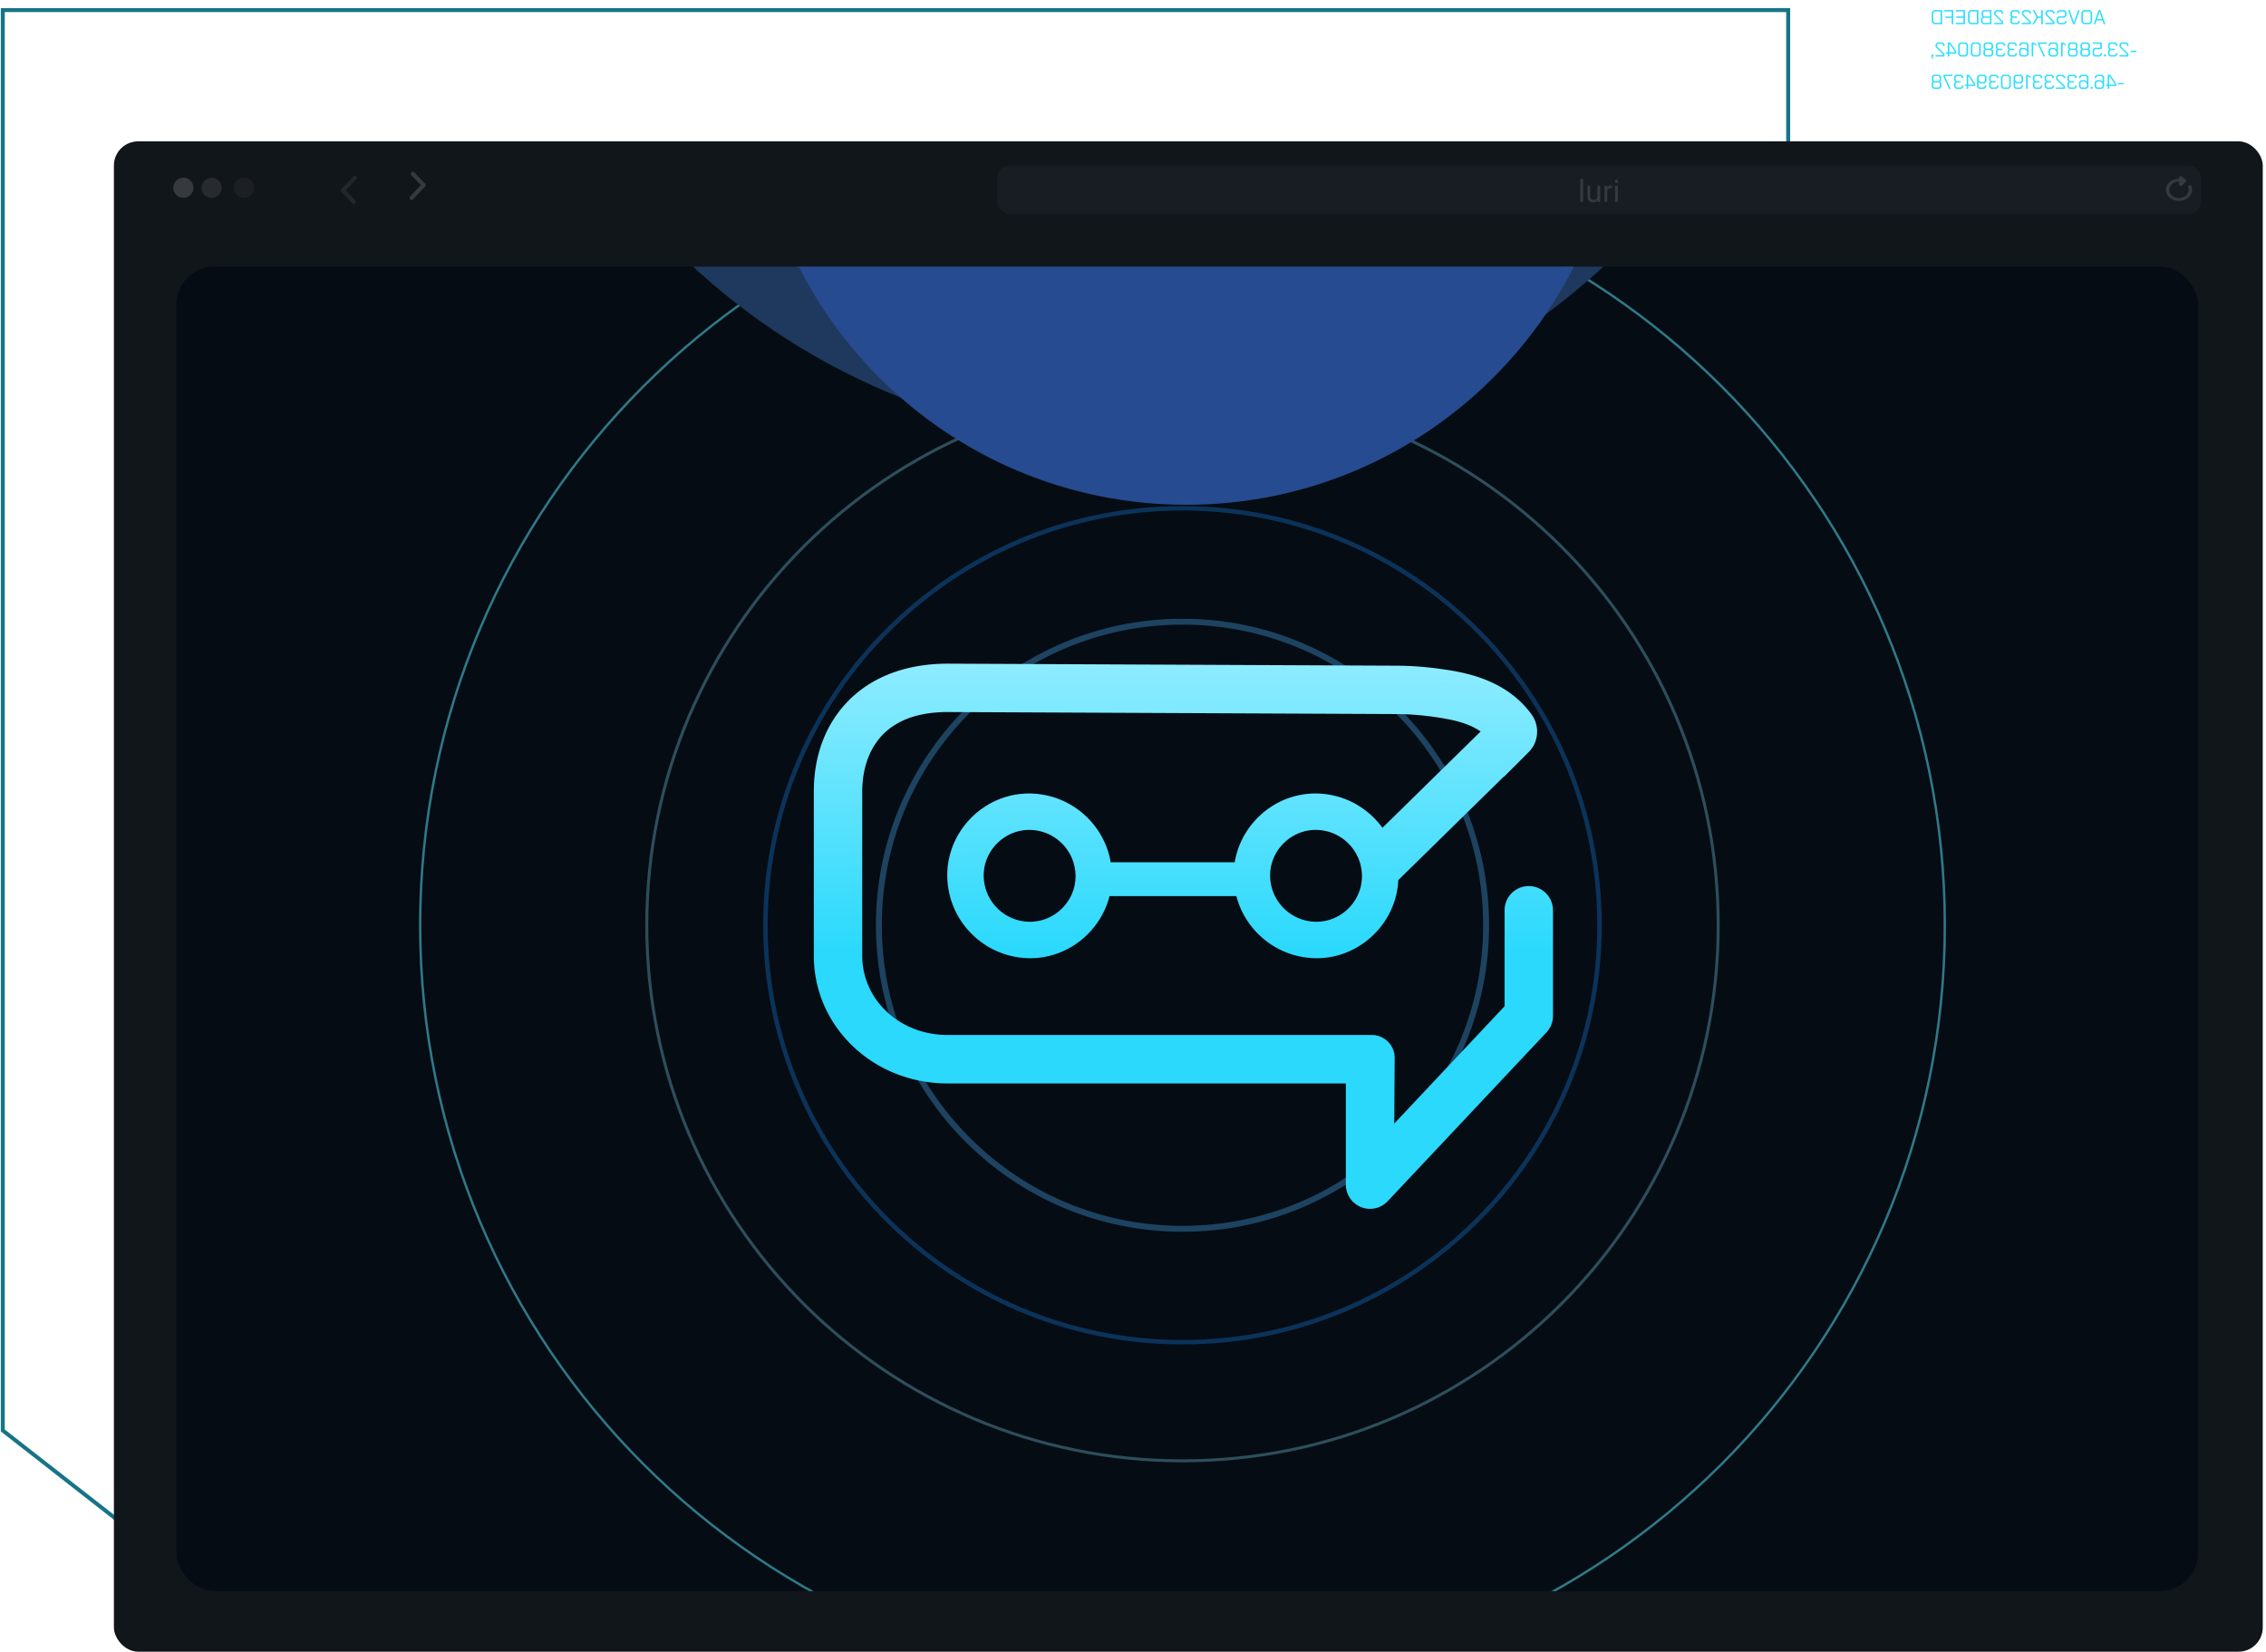 <svg xmlns="http://www.w3.org/2000/svg" width="561" height="409" fill="none"><path stroke="#177487" stroke-width=".986" d="M442.706 2.493H.692v351.735l55.422 43.279h386.592z"/><path fill="#2BDEFD" d="M519.992 2.5h-.41L518.337 6h.395l.325-.945h1.46l.325.945h.395zm-.825 2.225.615-1.785h.01l.61 1.785zm-1.207.725v-2.4l-.55-.55h-1.58l-.55.55v2.4l.55.55h1.58zm-1.96.21-.34-.335v-2.15l.34-.335h1.24l.34.335v2.15l-.34.335zm-1.121-3.16h-.395l-1.04 3.045h-.01l-1.04-3.045h-.395l1.235 3.5h.41zm-3.256 3.04v-.32h-.375v.195l-.24.245h-1.2l-.25-.255V4.62l.25-.245h1.345l.46-.46V2.96l-.46-.46h-1.47l-.46.46v.325h.37v-.2l.25-.245h1.145l.25.245v.705l-.25.245h-1.345l-.46.46V5.53l.47.47h1.51zm-3.012-.21-1.83-1.81v-.435l.25-.245h.97l.25.245v.265h.38v-.39l-.46-.46h-1.31l-.46.46v.67l1.83 1.81v.22h-1.85V6h2.23zm-2.879-2.83h-.38v1.585h-.815l-.905-1.585h-.41l.995 1.745L503.147 6h.42l.965-1.575h.82V6h.38zm-2.956 2.83-1.83-1.81v-.435l.25-.245h.97l.25.245v.265h.38v-.39l-.46-.46h-1.31l-.46.46v.67l1.83 1.81v.22h-1.85V6h2.23zm-2.729.21v-.39h-.38v.265l-.25.245h-1.06l-.25-.245V4.65l.24-.24h1v-.34h-1l-.24-.24v-.745l.25-.245h1.03l.25.245v.265h.38v-.39l-.46-.46h-1.37l-.46.46v.98l.305.3-.305.305v.995l.46.46h1.4zm-4.136-.21-1.83-1.81v-.435l.25-.245h.97l.25.245v.265h.38v-.39l-.46-.46h-1.31l-.46.46v.67l1.83 1.81v.22h-1.85V6h2.23zm-2.879-2.83h-1.965l-.46.46v.97l.24.24-.395.395v.945l.49.49h2.09zm-1.805 1.58-.25-.25v-.755l.25-.245h1.435v1.25zm-.115 1.59-.29-.285v-.7l.29-.285h1.55v1.27zM489.8 2.5h-2.02l-.55.55v2.4l.55.55h2.02zm-1.85 3.16-.34-.335v-2.15l.34-.335h1.47v2.82zm-1.471-3.16h-2.26v.34h1.88v1.23h-1.735v.34h1.735v1.25h-1.88V6h2.26zm-2.91 0h-2.21v.34h1.83V4.1h-1.59v.34h1.59V6h.38zm-2.759 0h-2.02l-.55.55v2.4l.55.55h2.02zm-1.85 3.16-.34-.335v-2.15l.34-.335h1.47v2.82zm49.993 6.905h-1.46v.33h1.46zm-2.007.765-1.83-1.81v-.435l.25-.245h.97l.25.245v.265h.38v-.39l-.46-.46h-1.31l-.46.46v.67l1.83 1.81v.22h-1.85V14h2.23zm-2.729.21v-.39h-.38v.265l-.25.245h-1.06l-.25-.245v-.765l.24-.24h1v-.34h-1l-.24-.24v-.745l.25-.245h1.03l.25.245v.265h.38v-.39l-.46-.46h-1.37l-.46.46v.98l.305.3-.305.305v.995l.46.46h1.4zm-2.832.315v-.22l-.145-.145h-.22l-.145.145v.22l.145.145h.22zm-.997-.315v-.39h-.38v.265l-.25.245h-1.05l-.25-.245v-1l.25-.245h1.63V10.5h-2.19v.335h1.82v.995h-1.425l-.465.465v1.245l.46.46h1.39zm-2.935 0v-1.03l-.315-.315.265-.265v-.97l-.46-.46h-1.4l-.46.46v.97l.265.265-.315.315v1.03l.46.46h1.5zm-1.74-1.485-.25-.245v-.725l.25-.245h1.06l.25.245v.725l-.25.245zm-.05 1.605-.25-.245v-.785l.25-.245h1.16l.25.245v.785l-.25.245zm-1.281-.12v-1.03l-.315-.315.265-.265v-.97l-.46-.46h-1.4l-.46.46v.97l.265.265-.315.315v1.03l.46.46h1.5zm-1.74-1.485-.25-.245v-.725l.25-.245h1.06l.25.245v.725l-.25.245zm-.05 1.605-.25-.245v-.785l.25-.245h1.16l.25.245v.785l-.25.245zm-1.942-2.77.785.405v-.35l-.815-.445h-.35V14h.38zm-1.157 2.65v-2.58l-.46-.46h-1.4l-.46.46v.39h.38v-.265l.25-.245h1.06l.25.245v1.18l-.405-.405h-1.095l-.46.46v1.22l.46.46h1.42zm-1.71.12-.25-.245v-.97l.25-.245h.825l.505.505v.71l-.25.245zm-2.838-2.63v-.19h1.81v-.34h-2.19v.555l1.37 2.945h.4zm-1.565-.14.785.405v-.35l-.815-.445H503V14h.38zm-1.157 2.65v-2.58l-.46-.46h-1.4l-.46.46v.39h.38v-.265l.25-.245h1.06l.25.245v1.18l-.405-.405h-1.095l-.46.46v1.22l.46.46h1.42zm-1.71.12-.25-.245v-.97l.25-.245h.825l.505.505v.71l-.25.245zm-1.179-.12v-.39h-.38v.265l-.25.245h-1.06l-.25-.245v-.765l.24-.24h1v-.34h-1l-.24-.24v-.745l.25-.245h1.03l.25.245v.265h.38v-.39l-.46-.46h-1.37l-.46.46v.98l.305.3-.305.305v.995l.46.46h1.4zm-2.895 0v-.39h-.38v.265l-.25.245h-1.06l-.25-.245v-.765l.24-.24h1v-.34h-1l-.24-.24v-.745l.25-.245h1.03l.25.245v.265h.38v-.39l-.46-.46h-1.37l-.46.46v.98l.305.3-.305.305v.995l.46.46h1.4zm-2.971 0v-1.03l-.315-.315.265-.265v-.97l-.46-.46h-1.4l-.46.46v.97l.265.265-.315.315v1.03l.46.46h1.5zm-1.74-1.485-.25-.245v-.725l.25-.245h1.06l.25.245v.725l-.25.245zm-.05 1.605-.25-.245v-.785l.25-.245h1.16l.25.245v.785l-.25.245zm-1.306-.16V11l-.5-.5h-1.44l-.5.5v2.5l.5.5h1.44zm-1.77.16-.29-.285v-2.25l.29-.285h1.1l.29.285v2.25l-.29.285zm-1.369-.16V11l-.5-.5h-1.44l-.5.5v2.5l.5.5h1.44zm-1.77.16-.29-.285v-2.25l.29-.285h1.1l.29.285v2.25l-.29.285zm-2.865-.375h1.72v-.59l-1.495-2.195h-.605v2.445h-.425v.34h.425V14h.38zm0-.33V10.82h.03l1.32 1.935v.2zm-1.199.375-1.83-1.81v-.435l.25-.245h.97l.25.245v.265h.38v-.39l-.46-.46h-1.31l-.46.46v.67l1.83 1.81v.22h-1.85V14h2.23zm-2.944.67h.06l.145-.145v-.22l-.145-.145h-.22l-.145.145V14l.25.62h.205zm47.324 6.565h-1.46v.33h1.46zm-3.582.72h1.72v-.59l-1.495-2.195h-.605v2.445h-.425v.34h.425V22h.38zm0-.33V18.82h.03l1.32 1.935v.2zm-1.278.585v-2.58l-.46-.46h-1.4l-.46.46v.39h.38v-.265l.25-.245h1.06l.25.245v1.18l-.405-.405h-1.095l-.46.46v1.22l.46.46h1.42zm-1.71.12-.25-.245v-.97l.25-.245h.825l.505.505v.71l-.25.245zm-1.115.195v-.22l-.145-.145h-.22l-.145.145v.22l.145.145h.22zm-1.047-.315v-2.58l-.46-.46h-1.4l-.46.46v.39h.38v-.265l.25-.245h1.06l.25.245v1.18l-.405-.405h-1.095l-.46.46v1.22l.46.46h1.42zm-1.71.12-.25-.245v-.97l.25-.245h.825l.505.505v.71l-.25.245zm-1.178-.12v-.39h-.38v.265l-.25.245h-1.06l-.25-.245v-.765l.24-.24h1v-.34h-1l-.24-.24v-.745l.25-.245h1.03l.25.245v.265h.38v-.39l-.46-.46h-1.37l-.46.46v.98l.305.3-.305.305v.995l.46.46h1.4zm-2.916-.21-1.83-1.81v-.435l.25-.245h.97l.25.245v.265h.38v-.39l-.46-.46h-1.31l-.46.46v.67l1.83 1.81v.22h-1.85V22h2.23zm-2.729.21v-.39h-.38v.265l-.25.245h-1.06l-.25-.245v-.765l.24-.24h1v-.34h-1l-.24-.24v-.745l.25-.245h1.03l.25.245v.265h.38v-.39l-.46-.46h-1.37l-.46.46v.98l.305.3-.305.305v.995l.46.46h1.4zm-2.895 0v-.39h-.38v.265l-.25.245h-1.06l-.25-.245v-.765l.24-.24h1v-.34h-1l-.24-.24v-.745l.25-.245h1.03l.25.245v.265h.38v-.39l-.46-.46h-1.37l-.46.46v.98l.305.3-.305.305v.995l.46.46h1.4zm-3.631-2.65.785.405v-.35l-.815-.445h-.35V22h.38zm-1.182 2.65v-.39h-.38v.265l-.25.245h-1.03l-.25-.245v-1.11l.355.355h1.145l.46-.46v-1.24l-.46-.46h-1.42l-.46.46v2.58l.46.46h1.37zm-1.455-1.22-.455-.455v-.78l.25-.245h1.08l.25.245v.99l-.25.245zm-1.533 1.18V19l-.5-.5h-1.44l-.5.5v2.5l.5.5h1.44zm-1.77.16-.29-.285v-2.25l.29-.285h1.1l.29.285v2.25l-.29.285zm-1.269-.12v-.39h-.38v.265l-.25.245h-1.06l-.25-.245v-.765l.24-.24h1v-.34h-1l-.24-.24v-.745l.25-.245h1.03l.25.245v.265h.38v-.39l-.46-.46h-1.37l-.46.46v.98l.305.3-.305.305v.995l.46.46h1.4zm-3.021 0v-.39h-.38v.265l-.25.245h-1.03l-.25-.245v-1.11l.355.355h1.145l.46-.46v-1.24l-.46-.46h-1.42l-.46.46v2.58l.46.46h1.37zm-1.455-1.22-.455-.455v-.78l.25-.245h1.08l.25.245v.99l-.25.245zm-3.027.965h1.72v-.59l-1.495-2.195h-.605v2.445h-.425v.34h.425V22h.38zm0-.33V18.82h.03l1.32 1.935v.2zm-1.179.585v-.39h-.38v.265l-.25.245h-1.06l-.25-.245v-.765l.24-.24h1v-.34h-1l-.24-.24v-.745l.25-.245h1.03l.25.245v.265h.38v-.39l-.46-.46h-1.37l-.46.46v.98l.305.3-.305.305v.995l.46.46h1.4zm-4.555-2.51v-.19h1.81v-.34h-2.19v.555l1.37 2.945h.4zm-.906 2.51v-1.03l-.315-.315.265-.265v-.97l-.46-.46h-1.4l-.46.46v.97l.265.265-.315.315v1.03l.46.46h1.5zm-1.74-1.485-.25-.245v-.725l.25-.245h1.06l.25.245v.725l-.25.245zm-.05 1.605-.25-.245v-.785l.25-.245h1.16l.25.245v.785l-.25.245z"/><g clip-path="url(#a)"><path fill="#11161B" d="M761.478 35H34.302a6.41 6.41 0 0 0-6.412 6.412v407.176A6.41 6.41 0 0 0 34.302 455h727.176a6.41 6.41 0 0 0 6.412-6.412V41.412A6.41 6.41 0 0 0 761.478 35"/><rect width="298" height="12" x="246.89" y="41" fill="#343846" opacity=".2" rx="3"/><path fill="#36393D" d="M391.929 44.303V50h-.69v-5.697zm3.557 4.77v-3.086h.69V50h-.657zm.13-.846.285-.007q0 .4-.085.742a1.6 1.6 0 0 1-.267.585 1.27 1.27 0 0 1-.486.39q-.3.137-.731.137-.293 0-.537-.085a1.1 1.1 0 0 1-.416-.264 1.2 1.2 0 0 1-.271-.463 2.3 2.3 0 0 1-.092-.686v-2.59h.686v2.597q0 .27.059.449a.75.75 0 0 0 .167.278.6.6 0 0 0 .237.141q.134.04.275.04.438 0 .693-.166a.95.95 0 0 0 .368-.456q.115-.29.115-.642m2.292-1.61V50h-.686v-4.013h.667zm1.253-.652-.003.637a1.738 1.738 0 0 0-.334-.03q-.237 0-.419.075a.9.9 0 0 0-.308.208 1 1 0 0 0-.2.319 1.5 1.5 0 0 0-.093.4l-.193.112q0-.364.071-.683.073-.318.226-.564.152-.248.386-.385a1.08 1.08 0 0 1 .867-.09m1.38.022V50h-.69v-4.013zm-.742-1.065q0-.166.101-.281.103-.115.304-.115.196 0 .3.114.108.115.108.282a.39.39 0 0 1-.108.275q-.103.111-.3.111-.2 0-.304-.111a.4.4 0 0 1-.101-.275"/><circle cx="45.39" cy="46.5" r="2.5" fill="#36393D"/><circle cx="52.39" cy="46.5" r="2.5" fill="#36393D" opacity=".6"/><circle cx="60.39" cy="46.5" r="2.5" fill="#36393D" opacity=".3"/><path fill="#36393D" d="M539.464 44.259a3.7 3.7 0 0 0-1.392.264 3.2 3.2 0 0 0-1.122.75c-.945.981-.957 2.438-.026 3.428 1.229 1.31 3.471 1.392 4.825.242.432-.366.733-.83.867-1.336a2.34 2.34 0 0 0-.107-1.521c-.1-.24-.457-.311-.669-.131-.106.09-.149.223-.101.342.191.444.196.93.014 1.378s-.54.828-1.014 1.077a2.77 2.77 0 0 1-2.573-.008 2.3 2.3 0 0 1-.76-.648 1.86 1.86 0 0 1-.354-.864 1.77 1.77 0 0 1 .122-.91 2.04 2.04 0 0 1 .574-.775c.475-.404 1.095-.596 1.716-.594l-.001.733c0 .306.435.462.689.245l1.028-.872a.31.31 0 0 0 0-.485l-1.026-.871c-.254-.216-.692-.063-.692.243z"/><path stroke="#36393D" stroke-linecap="round" stroke-linejoin="round" d="m101.89 49 3-3.158-2.7-2.842"/><path stroke="#36393D" stroke-linecap="round" stroke-linejoin="round" d="m87.89 44-3 3.158L87.59 50" opacity=".5"/><g clip-path="url(#b)"><rect width="500.539" height="328" x="43.661" y="66" fill="#050C14" rx="9.422"/><path stroke="#4297D5" stroke-width="1.468" d="M367.922 229.116c0 41.515-33.655 75.17-75.17 75.17s-75.17-33.655-75.17-75.17 33.655-75.169 75.17-75.169 75.17 33.654 75.17 75.169Z" opacity=".4"/><path stroke="#1A91FF" stroke-width="1.101" d="M396 229.117c0 57.023-46.227 103.249-103.25 103.249S189.501 286.14 189.501 229.117c0-57.024 46.226-103.25 103.249-103.25S396 172.093 396 229.117Z" opacity=".3"/><path stroke="#8AEBFF" stroke-width=".734" d="M425.38 229.116c0 73.248-59.379 132.627-132.627 132.627-73.247 0-132.626-59.379-132.626-132.627 0-73.247 59.379-132.626 132.626-132.626S425.38 155.869 425.38 229.116Z" opacity=".3"/><path stroke="#2F7988" stroke-width=".589" d="M481.485 229.117c0 104.234-84.499 188.732-188.733 188.732S104.02 333.351 104.02 229.117 188.518 40.384 292.752 40.384s188.733 84.499 188.733 188.733Z"/><g filter="url(#c)"><path fill="#1F385E" d="M450.321-55.939c0 91.713-74.348 166.061-166.061 166.061S118.199 35.774 118.199-55.938C118.199-147.653 192.547-222 284.26-222s166.061 74.348 166.061 166.061"/></g><g filter="url(#d)"><path fill="#274B90" d="M401.199 17.5c0 59.37-48.129 107.5-107.5 107.5-59.37 0-107.5-48.13-107.5-107.5S234.329-90 293.699-90c59.371 0 107.5 48.13 107.5 107.5"/></g><g filter="url(#e)"><path fill="url(#f)" d="M378.484 217.063a5.99 5.99 0 0 0-5.993 5.993v23.765l-27.31 29.046.102-16.278a5.646 5.646 0 0 0-5.644-5.645H234.672c-11.894 0-21.209-8.646-21.209-19.69v-40.598c0-5.918 2.067-19.69 21.181-19.69l110.696.502c3.185 0 6.347.228 9.663.696 4.406.622 8.464 1.456 11.558 3.619l-24.303 23.846c-2.711-3.722-6.637-6.518-11.169-7.757-12.18-3.322-23.555 5.017-25.404 16.289h-30.706a22 22 0 0 0-.423-1.923c-1.895-6.941-7.431-12.477-14.371-14.366-15.153-4.132-29.068 9.788-24.93 24.942 1.894 6.94 7.431 12.476 14.371 14.371 11.581 3.162 22.425-4.223 25.062-14.64h31.413c.023.092.04.177.063.269 1.895 6.94 7.431 12.476 14.372 14.371 13.001 3.55 25.078-6.192 25.643-18.601l26.129-25.637q.008.042.006.085l6.141-6.141c2.511-2.511 2.797-6.472.708-9.349-6.529-8.995-17.357-10.525-22.476-11.244a80 80 0 0 0-11.307-.81l-110.708-.502c-10.296 0-18.874 3.241-24.804 9.371-5.491 5.673-8.39 13.39-8.39 22.305v40.603c0 8.533 3.441 16.512 9.685 22.47 6.216 5.936 14.566 9.201 23.509 9.201h98.523v25.056a5.99 5.99 0 0 0 5.993 5.992 5.97 5.97 0 0 0 4.366-1.889l39.296-41.79a6 6 0 0 0 1.627-4.103v-26.141a5.993 5.993 0 0 0-5.993-5.998m-126.524 8.424c-3.869-1.056-6.957-4.144-8.013-8.013-2.306-8.453 5.451-16.215 13.904-13.909 3.869 1.055 6.957 4.143 8.013 8.013 2.311 8.458-5.451 16.22-13.904 13.909m70.91 0c-3.87-1.056-6.957-4.144-8.013-8.013-2.306-8.453 5.45-16.215 13.903-13.909 3.87 1.055 6.958 4.143 8.013 8.013 2.312 8.458-5.45 16.22-13.903 13.909"/></g></g></g><defs><filter id="c" width="917.458" height="917.458" x="-174.469" y="-514.668" color-interpolation-filters="sRGB" filterUnits="userSpaceOnUse"><feFlood flood-opacity="0" result="BackgroundImageFix"/><feBlend in="SourceGraphic" in2="BackgroundImageFix" result="shape"/><feGaussianBlur result="effect1_foregroundBlur_148_5941" stdDeviation="146.334"/></filter><filter id="d" width="437.592" height="437.592" x="74.903" y="-201.296" color-interpolation-filters="sRGB" filterUnits="userSpaceOnUse"><feFlood flood-opacity="0" result="BackgroundImageFix"/><feBlend in="SourceGraphic" in2="BackgroundImageFix" result="shape"/><feGaussianBlur result="effect1_foregroundBlur_148_5941" stdDeviation="55.648"/></filter><filter id="e" width="272.399" height="224.399" x="156.778" y="119.641" color-interpolation-filters="sRGB" filterUnits="userSpaceOnUse"><feFlood flood-opacity="0" result="BackgroundImageFix"/><feColorMatrix in="SourceAlpha" result="hardAlpha" values="0 0 0 0 0 0 0 0 0 0 0 0 0 0 0 0 0 0 127 0"/><feOffset dy="2.355"/><feGaussianBlur stdDeviation="22.35"/><feColorMatrix values="0 0 0 0 0.262 0 0 0 0 0.507 0 0 0 0 0.732 0 0 0 1 0"/><feBlend in2="BackgroundImageFix" result="effect1_dropShadow_148_5941"/><feBlend in="SourceGraphic" in2="effect1_dropShadow_148_5941" result="shape"/></filter><clipPath id="a"><rect width="532" height="374" x="28.199" y="35" fill="#fff" rx="6"/></clipPath><clipPath id="b"><rect width="500.539" height="328" x="43.661" y="66" fill="#fff" rx="9.422"/></clipPath><linearGradient id="f" x1="292.977" x2="292.977" y1="161.986" y2="296.984" gradientUnits="userSpaceOnUse"><stop stop-color="#8EECFF"/><stop offset=".528" stop-color="#2BD9FC"/></linearGradient></defs></svg>